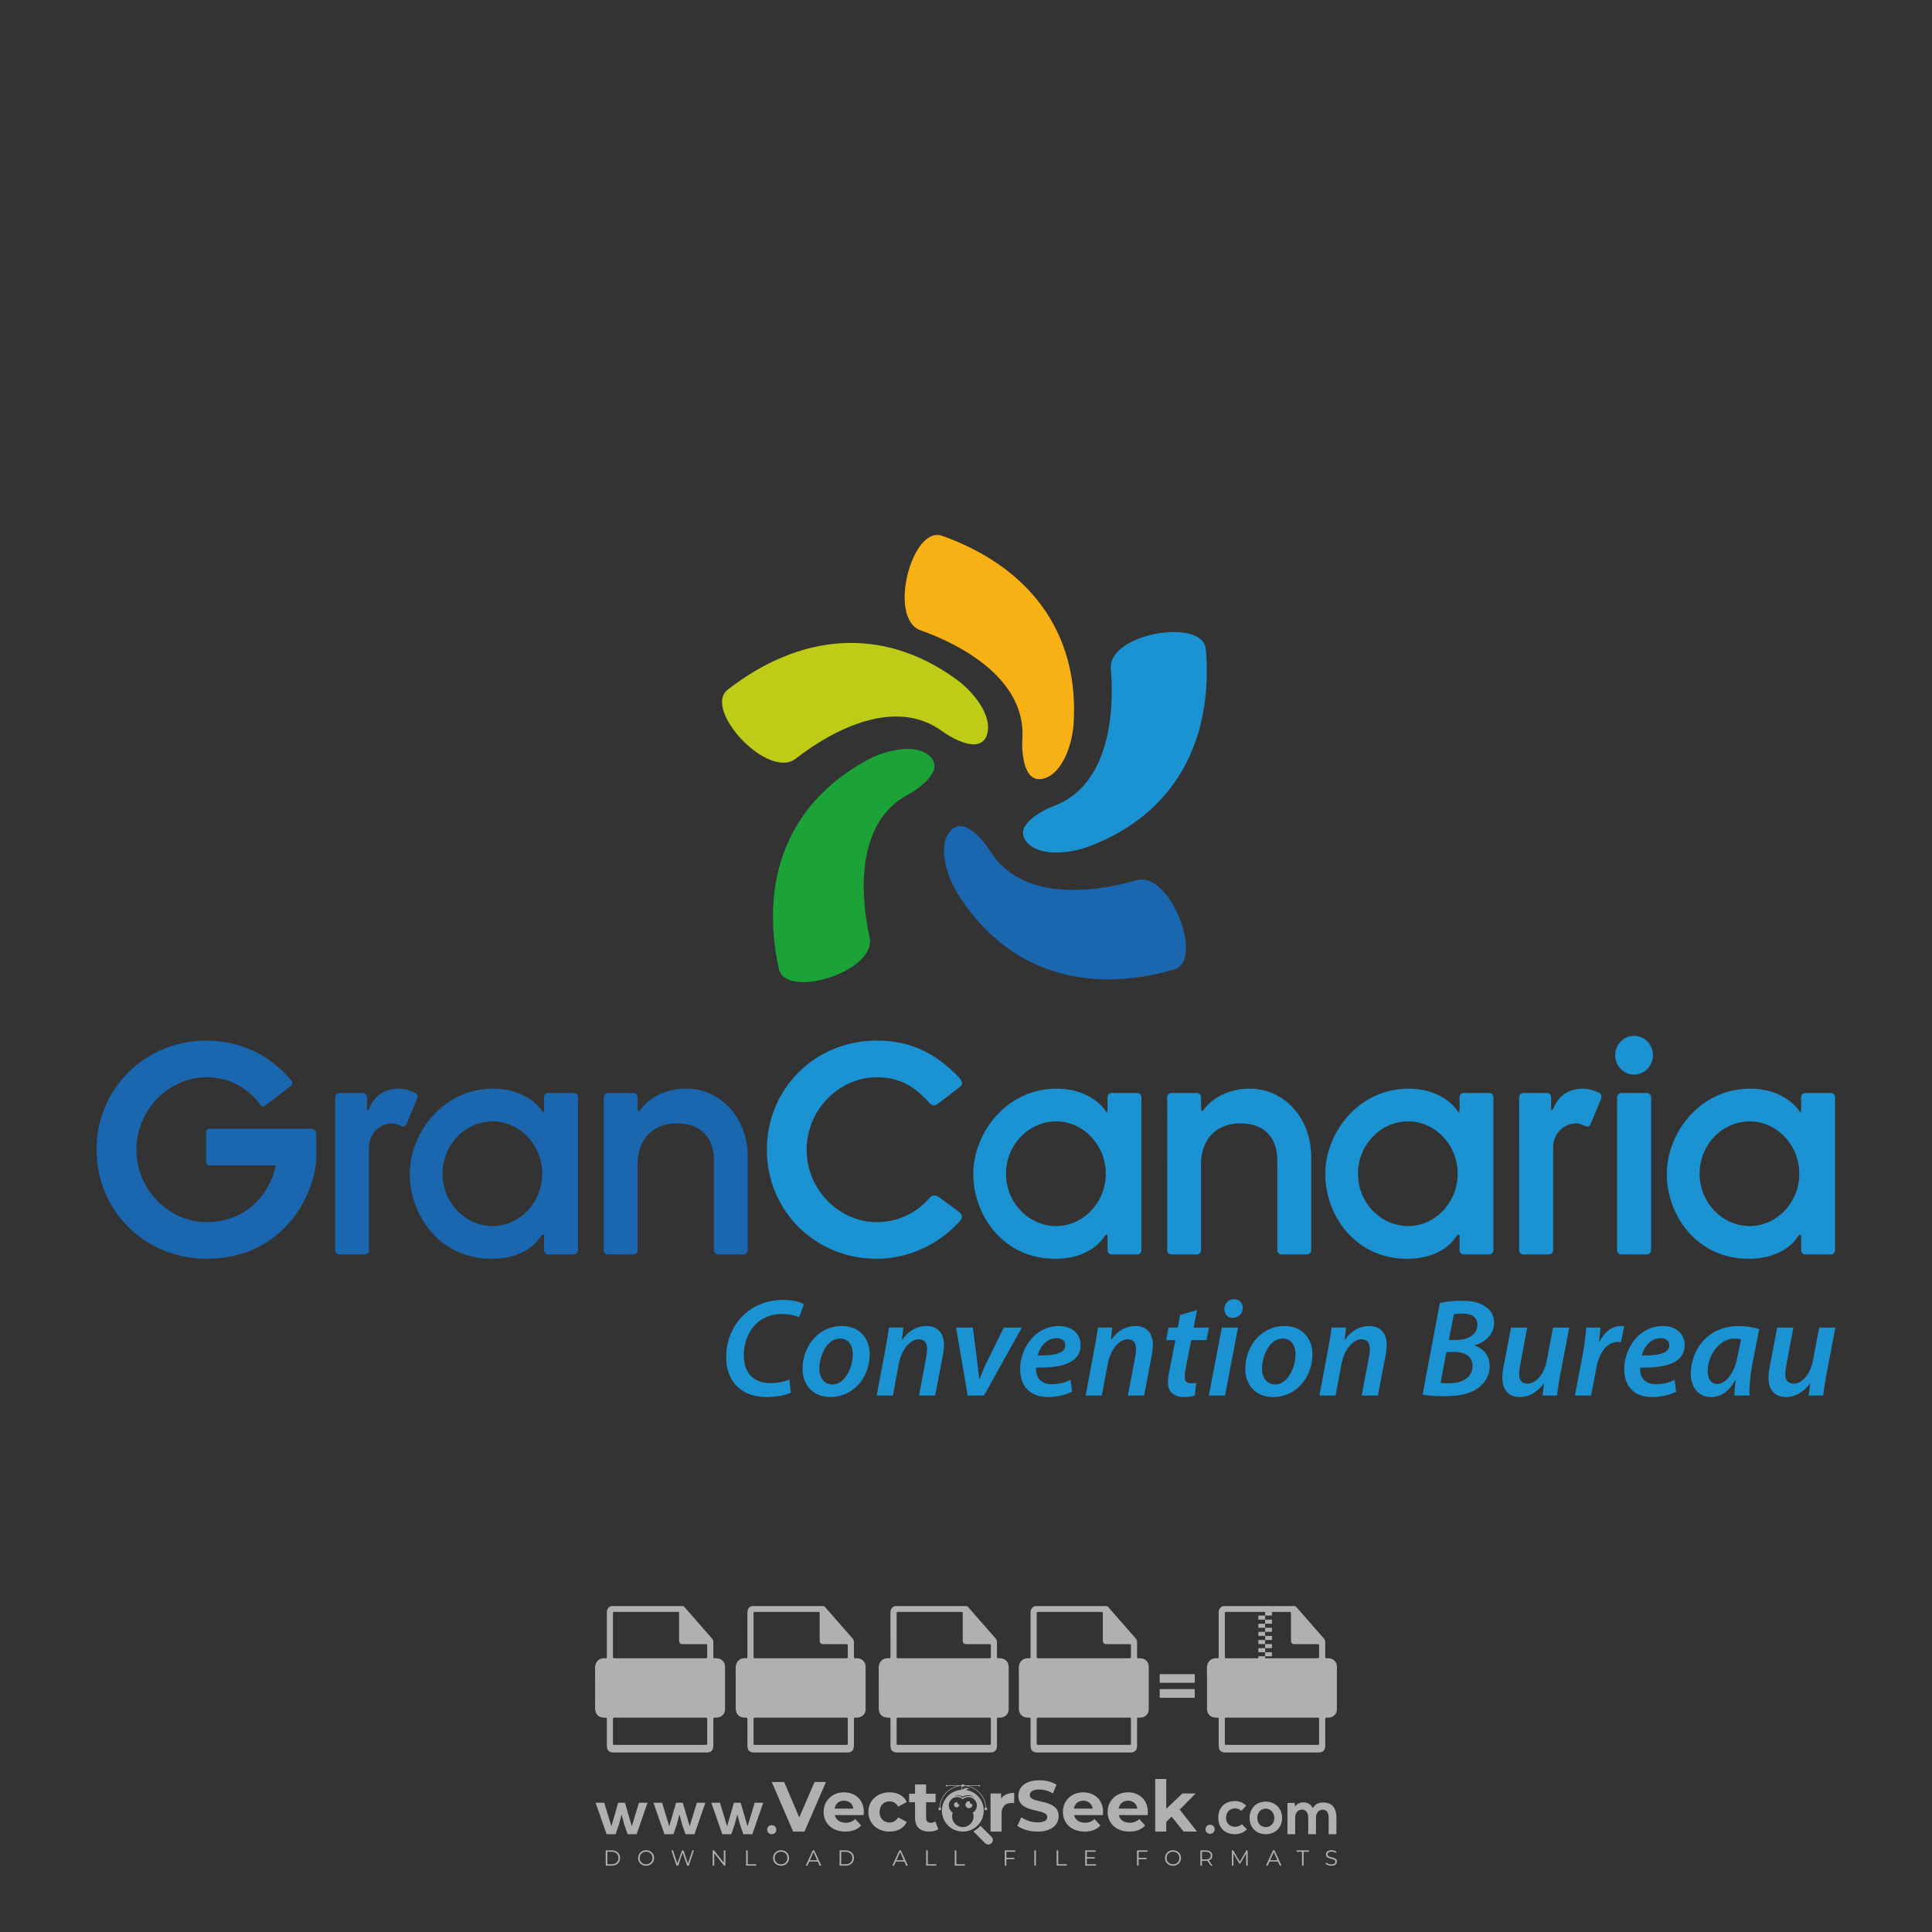 <?xml version="1.0" encoding="iso-8859-1"?>
<!-- Generator: Adobe Illustrator 27.0.0, SVG Export Plug-In . SVG Version: 6.00 Build 0)  -->
<svg version="1.1" id="Layer_1" xmlns="http://www.w3.org/2000/svg" xmlns:xlink="http://www.w3.org/1999/xlink" x="0px" y="0px"
	 viewBox="0 0 500 500" style="enable-background:new 0 0 500 500;" xml:space="preserve">
<rect x="0" y="0" width="500" height="500" fill="#333333" stroke="none"/>
<g id="watermark_1_">
	<g>
		<g id="watermark" style="opacity:0.61;">
			<g>
				<g>
					<g>
						<g>
							<polygon style="fill:#FFFFFF;" points="213.765,461.172 208.204,474.017 205.268,474.017 199.726,461.172 202.938,461.172 
								206.846,470.347 210.81,461.172 							"/>
						</g>
						<g>
							<path style="fill:#FFFFFF;" d="M223.507,469.741h-7.469c0.275,1.23,1.321,1.982,2.826,1.982c1.046,0,1.798-0.312,2.477-0.954
								l1.523,1.651c-0.917,1.046-2.294,1.597-4.074,1.597c-3.413,0-5.634-2.147-5.634-5.083c0-2.954,2.257-5.083,5.267-5.083
								c2.899,0,5.138,1.945,5.138,5.12C223.562,469.191,223.526,469.503,223.507,469.741 M216.002,468.071h4.863
								c-0.202-1.248-1.138-2.055-2.422-2.055C217.139,466.016,216.204,466.805,216.002,468.071"/>
						</g>
						<g>
							<path style="fill:#FFFFFF;" d="M224.735,468.934c0-2.973,2.294-5.083,5.505-5.083c2.074,0,3.707,0.899,4.423,2.514
								l-2.22,1.193c-0.532-0.936-1.321-1.358-2.221-1.358c-1.45,0-2.587,1.009-2.587,2.734c0,1.725,1.138,2.734,2.587,2.734
								c0.899,0,1.688-0.404,2.221-1.358l2.22,1.211c-0.716,1.578-2.349,2.495-4.423,2.495
								C227.029,474.017,224.735,471.907,224.735,468.934"/>
						</g>
						<g>
							<path style="fill:#FFFFFF;" d="M242.828,473.393c-0.587,0.422-1.45,0.624-2.331,0.624c-2.33,0-3.688-1.193-3.688-3.542
								v-4.055h-1.523v-2.202h1.523v-2.404h2.863v2.404h2.459v2.202h-2.459v4.019c0,0.844,0.458,1.303,1.229,1.303
								c0.422,0,0.844-0.128,1.156-0.367L242.828,473.393z"/>
						</g>
					</g>
					<g>
						<path style="fill:#FFFFFF;" d="M262.474,463.997v2.643c-0.238-0.018-0.422-0.037-0.642-0.037
							c-1.578,0-2.624,0.862-2.624,2.753v4.661h-2.863v-9.873h2.734v1.303C259.776,464.493,260.951,463.997,262.474,463.997"/>
					</g>
					<g>
						<path style="fill:#FFFFFF;" d="M263.299,472.53l1.009-2.239c1.083,0.789,2.697,1.339,4.239,1.339
							c1.762,0,2.477-0.587,2.477-1.376c0-2.404-7.469-0.752-7.469-5.524c0-2.184,1.762-4,5.413-4c1.615,0,3.267,0.385,4.459,1.138
							l-0.918,2.257c-1.193-0.679-2.422-1.009-3.56-1.009c-1.761,0-2.44,0.66-2.44,1.468c0,2.367,7.468,0.734,7.468,5.45
							c0,2.147-1.78,3.982-5.45,3.982C266.492,474.017,264.437,473.411,263.299,472.53"/>
					</g>
					<g>
						<path style="fill:#FFFFFF;" d="M285.428,469.741h-7.469c0.275,1.23,1.321,1.982,2.826,1.982c1.046,0,1.798-0.312,2.477-0.954
							l1.523,1.651c-0.918,1.046-2.294,1.597-4.074,1.597c-3.413,0-5.634-2.147-5.634-5.083c0-2.954,2.257-5.083,5.267-5.083
							c2.9,0,5.138,1.945,5.138,5.12C285.484,469.191,285.447,469.503,285.428,469.741 M277.923,468.071h4.863
							c-0.202-1.248-1.138-2.055-2.422-2.055C279.061,466.016,278.125,466.805,277.923,468.071"/>
					</g>
					<g>
						<path style="fill:#FFFFFF;" d="M297.007,469.741h-7.469c0.275,1.23,1.321,1.982,2.826,1.982c1.046,0,1.798-0.312,2.477-0.954
							l1.523,1.651c-0.918,1.046-2.294,1.597-4.074,1.597c-3.413,0-5.634-2.147-5.634-5.083c0-2.954,2.257-5.083,5.267-5.083
							c2.899,0,5.138,1.945,5.138,5.12C297.062,469.191,297.025,469.503,297.007,469.741 M289.501,468.071h4.863
							c-0.202-1.248-1.138-2.055-2.422-2.055C290.639,466.016,289.703,466.805,289.501,468.071"/>
					</g>
					<g>
						<polygon style="fill:#FFFFFF;" points="303.208,470.145 301.831,471.503 301.831,474.017 298.969,474.017 298.969,460.401 
							301.831,460.401 301.831,468.108 306.016,464.144 309.429,464.144 305.318,468.328 309.796,474.017 306.327,474.017 						"/>
					</g>
					<g>
						<path style="fill:#FFFFFF;" d="M256.601,475.359L256.601,475.359l-2.86-2.86c-0.435,0.508-0.953,0.943-1.534,1.284
							c-0.092,0.069-0.186,0.136-0.283,0.199l3.027,3.027c0.456,0.456,1.195,0.456,1.65,0
							C257.057,476.554,257.057,475.815,256.601,475.359"/>
					</g>
					<g>
						<path style="fill:#FFFFFF;" d="M249.984,463.244c0.221-0.173,0.495-0.281,0.797-0.281c0.042,0,0.083,0.002,0.124,0.006
							c-0.214-0.156-0.478-0.249-0.764-0.249c-0.395,0-0.744,0.18-0.981,0.458c-0.051,0-0.1,0.006-0.151,0.008
							c0.039-0.077,0.064-0.162,0.064-0.255c0-0.234-0.143-0.434-0.346-0.519c0.087,0.126,0.138,0.279,0.138,0.445
							c0,0.122-0.031,0.237-0.081,0.341c-2.811,0.201-5.03,2.539-5.03,5.4c0,2.993,2.426,5.42,5.42,5.42
							c2.993,0,5.42-2.426,5.42-5.42C254.595,465.879,252.593,463.635,249.984,463.244 M247.983,464.656
							c0.435,0,0.844,0.112,1.199,0.309c0.374-0.245,0.82-0.387,1.299-0.387c0.711,0,1.348,0.312,1.784,0.806
							c-0.435-0.379-1.004-0.61-1.627-0.61c-0.449,0-0.87,0.12-1.234,0.329c-0.079,0.046-0.156,0.096-0.229,0.15
							c-0.065-0.048-0.133-0.093-0.204-0.134c-0.369-0.219-0.8-0.344-1.26-0.344c-0.3,0-0.588,0.054-0.854,0.152
							C247.196,464.754,247.578,464.656,247.983,464.656 M251.772,469.098c0.115,0.305,0.181,0.634,0.181,0.979
							c0,1.534-1.244,2.777-2.778,2.777c-1.534,0-2.777-1.243-2.777-2.777c0-0.345,0.066-0.674,0.181-0.979
							c-0.62-0.382-1.035-1.064-1.035-1.846c0-1.197,0.971-2.168,2.168-2.168c0.565,0,1.078,0.218,1.463,0.572
							c0.386-0.354,0.899-0.572,1.464-0.572c1.197,0,2.168,0.971,2.168,2.168C252.807,468.034,252.392,468.716,251.772,469.098"/>
					</g>
					<g>
						<path style="fill:#FFFFFF;" d="M251.666,467.061c0,0.497-0.404,0.901-0.901,0.901c-0.497,0-0.901-0.404-0.901-0.901
							s0.404-0.901,0.901-0.901c0.101,0,0.197,0.017,0.287,0.047c-0.03,0.062-0.045,0.132-0.045,0.204
							c0,0.273,0.221,0.494,0.494,0.494c0.05,0,0.099-0.008,0.146-0.022C251.66,466.941,251.666,467,251.666,467.061"/>
					</g>
					<g>
						<path style="fill:#FFFFFF;" d="M248.255,467.061c0,0.376-0.305,0.681-0.681,0.681c-0.376,0-0.681-0.305-0.681-0.681
							s0.305-0.681,0.681-0.681c0.076,0,0.149,0.013,0.217,0.035c-0.023,0.047-0.034,0.1-0.034,0.155
							c0,0.206,0.167,0.374,0.374,0.374c0.038,0,0.075-0.006,0.11-0.017C248.25,466.97,248.255,467.015,248.255,467.061"/>
					</g>
					<g>
						<g>
							<g>
								<rect x="242.908" y="467.83" style="fill:#FFFFFF;" width="0.616" height="0.616"/>
							</g>
							<g>
								<rect x="254.827" y="467.83" style="fill:#FFFFFF;" width="0.616" height="0.616"/>
							</g>
							<g>
								<path style="fill:#FFFFFF;" d="M255.205,468.082h-0.14c0-3.248-2.642-5.89-5.89-5.89c-3.248,0-5.89,2.642-5.89,5.89h-0.14
									c0-1.611,0.627-3.125,1.766-4.264c1.139-1.139,2.653-1.766,4.264-1.766c1.611,0,3.125,0.627,4.264,1.766
									C254.578,464.957,255.205,466.471,255.205,468.082"/>
							</g>
						</g>
						<g>
							<rect x="248.868" y="461.814" style="fill:#FFFFFF;" width="0.616" height="0.616"/>
						</g>
						<g>
							<rect x="244.95" y="462.052" style="fill:#FFFFFF;" width="8.45" height="0.14"/>
						</g>
						<g>
							<path style="fill:#FFFFFF;" d="M245.174,462.15c0,0.108-0.088,0.196-0.196,0.196c-0.108,0-0.196-0.088-0.196-0.196
								c0-0.108,0.088-0.196,0.196-0.196C245.086,461.954,245.174,462.042,245.174,462.15"/>
						</g>
						<g>
							<path style="fill:#FFFFFF;" d="M253.596,462.15c0,0.108-0.088,0.196-0.196,0.196c-0.108,0-0.196-0.088-0.196-0.196
								c0-0.108,0.088-0.196,0.196-0.196C253.509,461.954,253.596,462.042,253.596,462.15"/>
						</g>
					</g>
				</g>
				<g>
					<path style="fill:#FFFFFF;" d="M314.356,473.409c0,1.559-2.364,1.559-2.364,0C311.993,471.851,314.356,471.851,314.356,473.409
						z"/>
				</g>
				<g>
					<g>
						<g>
							<path style="fill:#FFFFFF;" d="M161.739,466.549l1.772,6.088l1.855-6.088h2.215l-2.823,8.14h-2.33l-0.837-2.396l-0.722-2.708
								l-0.722,2.708l-0.837,2.396h-2.33l-2.839-8.14h2.231l1.855,6.088l1.756-6.088H161.739z"/>
						</g>
						<g>
							<path style="fill:#FFFFFF;" d="M176.713,466.549l1.772,6.088l1.855-6.088h2.215l-2.823,8.14h-2.33l-0.837-2.396l-0.722-2.708
								l-0.722,2.708l-0.837,2.396h-2.33l-2.839-8.14h2.231l1.855,6.088l1.756-6.088H176.713z"/>
						</g>
						<g>
							<path style="fill:#FFFFFF;" d="M191.687,466.549l1.772,6.088l1.855-6.088h2.215l-2.823,8.14h-2.33l-0.837-2.396l-0.722-2.708
								l-0.722,2.708l-0.837,2.396h-2.33l-2.839-8.14h2.231l1.855,6.088l1.756-6.088H191.687z"/>
						</g>
					</g>
					<g>
						<path style="fill:#FFFFFF;" d="M200.908,473.52c0,1.559-2.364,1.559-2.364,0C198.545,471.962,200.908,471.962,200.908,473.52z
							"/>
					</g>
					<g>
						<path style="fill:#FFFFFF;" d="M322.71,473.409c-0.935,0.919-1.919,1.28-3.117,1.28c-2.346,0-4.3-1.411-4.3-4.282
							s1.953-4.284,4.3-4.284c1.149,0,2.035,0.329,2.921,1.199l-1.264,1.329c-0.476-0.428-1.066-0.64-1.623-0.64
							c-1.346,0-2.33,0.985-2.33,2.396c0,1.542,1.05,2.362,2.297,2.362c0.64,0,1.28-0.18,1.772-0.672L322.71,473.409z"/>
					</g>
					<g>
						<path style="fill:#FFFFFF;" d="M331.805,470.472c0,2.33-1.591,4.217-4.217,4.217c-2.626,0-4.201-1.887-4.201-4.217
							c0-2.314,1.609-4.217,4.185-4.217C330.149,466.255,331.805,468.158,331.805,470.472z M325.389,470.472
							c0,1.231,0.739,2.38,2.199,2.38c1.46,0,2.199-1.149,2.199-2.38c0-1.215-0.854-2.396-2.199-2.396
							C326.144,468.077,325.389,469.258,325.389,470.472z"/>
					</g>
					<g>
						<path style="fill:#FFFFFF;" d="M338.572,474.689v-4.332c0-1.068-0.559-2.035-1.658-2.035c-1.082,0-1.722,0.967-1.722,2.035
							v4.332h-2.003v-8.107h1.855l0.148,0.985c0.426-0.82,1.362-1.116,2.133-1.116c0.969,0,1.937,0.394,2.396,1.51
							c0.723-1.149,1.658-1.478,2.708-1.478c2.297,0,3.43,1.412,3.43,3.84v4.365h-2.003v-4.365c0-1.066-0.442-1.97-1.526-1.97
							c-1.082,0-1.756,0.935-1.756,2.003v4.332H338.572z"/>
					</g>
				</g>
			</g>
		</g>
		<g style="opacity:0.61;">
			<g>
				<g>
					<path style="fill:#FFFFFF;" d="M345.988,431.299c-0.006-1.224-0.959-2.121-2.189-2.14c-0.924-0.014-0.832,0.12-0.834-0.867
						c-0.003-1.097-0.007-2.194,0.003-3.292c0.003-0.379-0.112-0.691-0.362-0.976c-2.342-2.668-4.678-5.342-7.019-8.011
						c-0.12-0.137-0.275-0.244-0.414-0.366c-6.214,0-12.427,0-18.641,0c-0.794,0.293-1.14,0.868-1.138,1.709
						c0.01,3.748,0.004,7.496,0.004,11.243c0,0.556-0.003,0.589-0.55,0.551c-1.497-0.102-2.516,0.986-2.497,2.492
						c0.044,3.476,0.013,6.953,0.014,10.429c0.001,1.58,0.867,2.443,2.45,2.449c0.582,0.002,0.582,0.002,0.582,0.6
						c0,2.219-0.001,4.438,0.001,6.657c0.001,1.192,0.58,1.771,1.768,1.771c8.013,0.001,16.027,0.001,24.04,0
						c1.168,0,1.755-0.583,1.757-1.745c0.002-2.256,0-4.512,0.001-6.768c0-0.512,0.002-0.511,0.52-0.515
						c0.271-0.002,0.541,0.008,0.809-0.058c0.996-0.246,1.69-1.044,1.694-2.069C346.003,438.696,346.005,434.997,345.988,431.299z
						 M317.537,417.162c5.337,0,10.674,0,16.01,0c0.548,0,0.554,0.007,0.554,0.561c0.001,2.243-0.001,4.486,0.001,6.73
						c0.001,0.811,0.249,1.059,1.06,1.059c1.91,0.001,3.821,0,5.731,0.001c0.458,0,0.479,0.021,0.481,0.483
						c0.003,0.887,0.002,1.775,0,2.662c-0.001,0.477-0.024,0.498-0.504,0.499c-3.895,0.001-7.79,0-11.684,0
						c-3.882,0-7.765,0-11.647,0c-0.55,0-0.552-0.001-0.552-0.561c-0.001-3.624-0.001-7.247,0-10.871
						C316.987,417.166,316.991,417.162,317.537,417.162z M340.822,451.579c-3.883,0.001-7.766,0-11.65,0c-3.871,0-7.742,0-11.613,0
						c-0.572,0-0.574-0.002-0.574-0.579c-0.001-1.997-0.001-3.994,0.001-5.991c0-0.464,0.023-0.486,0.478-0.487
						c7.803-0.001,15.607-0.001,23.41,0c0.478,0,0.499,0.02,0.499,0.503c0.002,1.997,0.001,3.994,0,5.991
						C341.375,451.574,341.37,451.579,340.822,451.579z"/>
				</g>
				<g>
					<g>
						<rect x="327.418" y="417.053" style="fill:#FFFFFF;" width="1.757" height="1.054"/>
					</g>
					<g>
						<rect x="325.662" y="418.107" style="fill:#FFFFFF;" width="1.757" height="1.054"/>
					</g>
					<g>
						<rect x="327.418" y="419.161" style="fill:#FFFFFF;" width="1.757" height="1.054"/>
					</g>
					<g>
						<rect x="325.662" y="420.215" style="fill:#FFFFFF;" width="1.757" height="1.054"/>
					</g>
					<g>
						<rect x="327.418" y="421.269" style="fill:#FFFFFF;" width="1.757" height="1.054"/>
					</g>
					<g>
						<rect x="325.662" y="422.323" style="fill:#FFFFFF;" width="1.757" height="1.054"/>
					</g>
					<g>
						<rect x="327.418" y="423.378" style="fill:#FFFFFF;" width="1.757" height="1.054"/>
					</g>
					<g>
						<rect x="325.662" y="424.432" style="fill:#FFFFFF;" width="1.757" height="1.054"/>
					</g>
					<g>
						<rect x="327.418" y="425.486" style="fill:#FFFFFF;" width="1.757" height="1.054"/>
					</g>
					<g>
						<rect x="325.662" y="426.54" style="fill:#FFFFFF;" width="1.757" height="1.054"/>
					</g>
					<g>
						<rect x="327.418" y="427.594" style="fill:#FFFFFF;" width="1.757" height="1.054"/>
					</g>
					<g>
						<rect x="325.662" y="428.648" style="fill:#FFFFFF;" width="1.757" height="1.054"/>
					</g>
				</g>
			</g>
			<g>
				<path style="fill:#FFFFFF;" d="M187.637,431.299c-0.006-1.224-0.959-2.121-2.189-2.14c-0.924-0.014-0.832,0.12-0.834-0.867
					c-0.003-1.097-0.007-2.194,0.003-3.292c0.003-0.379-0.112-0.691-0.362-0.976c-2.342-2.668-4.678-5.342-7.019-8.011
					c-0.12-0.137-0.275-0.244-0.414-0.366c-6.214,0-12.427,0-18.641,0c-0.794,0.293-1.14,0.868-1.138,1.709
					c0.01,3.748,0.004,7.496,0.004,11.243c0,0.556-0.003,0.589-0.55,0.551c-1.497-0.102-2.516,0.986-2.497,2.492
					c0.044,3.476,0.013,6.953,0.014,10.429c0.001,1.58,0.867,2.443,2.45,2.449c0.582,0.002,0.582,0.002,0.582,0.6
					c0,2.219-0.001,4.438,0.001,6.657c0.001,1.192,0.58,1.771,1.768,1.771c8.013,0.001,16.027,0.001,24.04,0
					c1.168,0,1.755-0.583,1.757-1.745c0.002-2.256,0-4.512,0.001-6.768c0-0.512,0.002-0.511,0.52-0.515
					c0.271-0.002,0.541,0.008,0.809-0.058c0.996-0.246,1.69-1.044,1.694-2.069C187.652,438.696,187.655,434.997,187.637,431.299z
					 M159.187,417.162c5.337,0,10.674,0,16.01,0c0.548,0,0.554,0.007,0.554,0.561c0.001,2.243-0.001,4.486,0.001,6.73
					c0.001,0.811,0.249,1.059,1.06,1.059c1.91,0.001,3.821,0,5.731,0.001c0.458,0,0.479,0.021,0.481,0.483
					c0.003,0.887,0.002,1.775,0,2.662c-0.001,0.477-0.024,0.498-0.504,0.499c-3.895,0.001-7.79,0-11.684,0
					c-3.882,0-7.765,0-11.647,0c-0.55,0-0.552-0.001-0.552-0.561c-0.001-3.624-0.001-7.247,0-10.871
					C158.636,417.166,158.64,417.162,159.187,417.162z M182.472,451.579c-3.883,0.001-7.766,0-11.65,0c-3.871,0-7.742,0-11.613,0
					c-0.572,0-0.574-0.002-0.574-0.579c-0.001-1.997-0.001-3.994,0.001-5.991c0-0.464,0.023-0.486,0.478-0.487
					c7.803-0.001,15.607-0.001,23.41,0c0.478,0,0.499,0.02,0.499,0.503c0.002,1.997,0.001,3.994,0,5.991
					C183.024,451.574,183.019,451.579,182.472,451.579z"/>
			</g>
			<g>
				<path style="fill:#FFFFFF;" d="M159.779,440.669v-7.897h2.779c0.375,0,0.726,0.061,1.053,0.182
					c0.327,0.121,0.612,0.292,0.855,0.513c0.242,0.221,0.434,0.483,0.573,0.789c0.14,0.305,0.21,0.642,0.21,1.009
					c0,0.375-0.07,0.715-0.21,1.02c-0.14,0.305-0.331,0.568-0.573,0.789c-0.243,0.221-0.528,0.392-0.855,0.513
					c-0.327,0.121-0.678,0.182-1.053,0.182h-1.29v2.901H159.779z M162.58,436.356c0.39,0,0.684-0.111,0.882-0.331
					c0.199-0.22,0.298-0.474,0.298-0.761c0-0.14-0.024-0.276-0.072-0.408c-0.048-0.132-0.121-0.248-0.221-0.347
					c-0.099-0.099-0.223-0.178-0.37-0.237c-0.147-0.059-0.32-0.089-0.518-0.089h-1.312v2.173H162.58z"/>
				<path style="fill:#FFFFFF;" d="M166.308,432.771h1.731l3.177,5.294h0.088l-0.088-1.522v-3.772h1.478v7.897h-1.566l-3.353-5.592
					h-0.088l0.088,1.522v4.07h-1.467V432.771z"/>
				<path style="fill:#FFFFFF;" d="M177.922,436.334h3.872c0.022,0.089,0.04,0.195,0.055,0.32c0.014,0.125,0.022,0.25,0.022,0.375
					c0,0.507-0.077,0.985-0.231,1.434c-0.154,0.449-0.397,0.849-0.728,1.202c-0.353,0.375-0.776,0.666-1.268,0.871
					c-0.493,0.206-1.055,0.309-1.688,0.309c-0.574,0-1.114-0.103-1.622-0.309c-0.507-0.206-0.948-0.492-1.323-0.86
					c-0.375-0.367-0.673-0.803-0.894-1.307c-0.221-0.504-0.331-1.053-0.331-1.649c0-0.595,0.11-1.145,0.331-1.649
					c0.221-0.504,0.518-0.939,0.894-1.307c0.375-0.367,0.816-0.654,1.323-0.86c0.507-0.206,1.048-0.309,1.622-0.309
					c0.64,0,1.211,0.11,1.715,0.331c0.504,0.221,0.935,0.526,1.296,0.915l-1.025,1.004c-0.258-0.272-0.544-0.48-0.861-0.623
					c-0.316-0.143-0.695-0.215-1.136-0.215c-0.361,0-0.703,0.065-1.026,0.193c-0.324,0.129-0.607,0.311-0.85,0.546
					c-0.242,0.235-0.436,0.52-0.579,0.855c-0.143,0.335-0.215,0.708-0.215,1.119c0,0.412,0.072,0.785,0.215,1.12
					c0.143,0.335,0.338,0.62,0.584,0.855c0.246,0.235,0.531,0.418,0.855,0.546c0.323,0.129,0.669,0.193,1.037,0.193
					c0.419,0,0.773-0.061,1.064-0.182c0.29-0.121,0.538-0.278,0.744-0.469c0.148-0.132,0.275-0.3,0.381-0.502
					c0.106-0.202,0.189-0.428,0.248-0.678h-2.482V436.334z"/>
			</g>
			<g>
				<path style="fill:#FFFFFF;" d="M224.019,431.299c-0.006-1.224-0.959-2.121-2.189-2.14c-0.924-0.014-0.832,0.12-0.834-0.867
					c-0.003-1.097-0.007-2.194,0.003-3.292c0.003-0.379-0.112-0.691-0.362-0.976c-2.342-2.668-4.678-5.342-7.019-8.011
					c-0.12-0.137-0.275-0.244-0.414-0.366c-6.214,0-12.427,0-18.641,0c-0.794,0.293-1.14,0.868-1.138,1.709
					c0.01,3.748,0.004,7.496,0.004,11.243c0,0.556-0.003,0.589-0.55,0.551c-1.497-0.102-2.516,0.986-2.497,2.492
					c0.044,3.476,0.013,6.953,0.014,10.429c0.001,1.58,0.867,2.443,2.45,2.449c0.582,0.002,0.582,0.002,0.582,0.6
					c0,2.219-0.001,4.438,0.001,6.657c0.001,1.192,0.58,1.771,1.768,1.771c8.013,0.001,16.027,0.001,24.04,0
					c1.168,0,1.755-0.583,1.757-1.745c0.002-2.256,0-4.512,0.001-6.768c0-0.512,0.002-0.511,0.52-0.515
					c0.271-0.002,0.541,0.008,0.809-0.058c0.997-0.246,1.69-1.044,1.694-2.069C224.034,438.696,224.036,434.997,224.019,431.299z
					 M195.568,417.162c5.337,0,10.674,0,16.01,0c0.548,0,0.554,0.007,0.554,0.561c0.001,2.243-0.001,4.486,0.001,6.73
					c0.001,0.811,0.249,1.059,1.06,1.059c1.91,0.001,3.821,0,5.731,0.001c0.458,0,0.479,0.021,0.481,0.483
					c0.003,0.887,0.002,1.775,0,2.662c-0.001,0.477-0.024,0.498-0.504,0.499c-3.895,0.001-7.79,0-11.684,0
					c-3.882,0-7.765,0-11.647,0c-0.55,0-0.552-0.001-0.552-0.561c-0.001-3.624-0.001-7.247,0-10.871
					C195.018,417.166,195.022,417.162,195.568,417.162z M218.854,451.579c-3.883,0.001-7.766,0-11.65,0c-3.871,0-7.742,0-11.613,0
					c-0.572,0-0.574-0.002-0.574-0.579c-0.001-1.997-0.001-3.994,0.001-5.991c0-0.464,0.023-0.486,0.478-0.487
					c7.803-0.001,15.607-0.001,23.41,0c0.478,0,0.499,0.02,0.499,0.503c0.002,1.997,0.001,3.994,0,5.991
					C219.406,451.574,219.401,451.579,218.854,451.579z"/>
			</g>
			<g>
				<path style="fill:#FFFFFF;" d="M205.111,432.771h1.699l2.967,7.897h-1.644l-0.651-1.886h-3.044l-0.651,1.886h-1.643
					L205.111,432.771z M206.997,437.415l-0.706-1.974l-0.287-0.96h-0.088l-0.287,0.96l-0.706,1.974H206.997z"/>
				<path style="fill:#FFFFFF;" d="M211.331,434.536c-0.125,0-0.245-0.024-0.359-0.072c-0.114-0.048-0.213-0.114-0.298-0.199
					c-0.084-0.084-0.151-0.182-0.198-0.292c-0.048-0.11-0.072-0.232-0.072-0.364s0.024-0.254,0.072-0.364
					c0.048-0.11,0.114-0.208,0.198-0.292c0.084-0.084,0.184-0.151,0.298-0.198c0.114-0.048,0.233-0.072,0.359-0.072
					c0.257,0,0.478,0.09,0.662,0.27c0.184,0.181,0.276,0.399,0.276,0.656s-0.092,0.476-0.276,0.656
					C211.809,434.446,211.589,434.536,211.331,434.536z M210.615,440.669v-5.404h1.445v5.404H210.615z"/>
			</g>
			<g>
				<path style="fill:#FFFFFF;" d="M261.044,431.299c-0.006-1.224-0.959-2.121-2.189-2.14c-0.924-0.014-0.832,0.12-0.834-0.867
					c-0.003-1.097-0.007-2.194,0.003-3.292c0.003-0.379-0.112-0.691-0.362-0.976c-2.342-2.668-4.678-5.342-7.019-8.011
					c-0.12-0.137-0.275-0.244-0.414-0.366c-6.214,0-12.427,0-18.641,0c-0.794,0.293-1.14,0.868-1.138,1.709
					c0.01,3.748,0.004,7.496,0.004,11.243c0,0.556-0.003,0.589-0.55,0.551c-1.497-0.102-2.516,0.986-2.497,2.492
					c0.044,3.476,0.013,6.953,0.014,10.429c0.001,1.58,0.867,2.443,2.45,2.449c0.582,0.002,0.582,0.002,0.582,0.6
					c0,2.219-0.001,4.438,0.001,6.657c0.001,1.192,0.58,1.771,1.768,1.771c8.013,0.001,16.027,0.001,24.04,0
					c1.168,0,1.755-0.583,1.757-1.745c0.002-2.256,0-4.512,0.001-6.768c0-0.512,0.002-0.511,0.52-0.515
					c0.271-0.002,0.541,0.008,0.809-0.058c0.996-0.246,1.69-1.044,1.694-2.069C261.059,438.696,261.061,434.997,261.044,431.299z
					 M232.593,417.162c5.337,0,10.674,0,16.01,0c0.548,0,0.554,0.007,0.554,0.561c0.001,2.243-0.001,4.486,0.001,6.73
					c0.001,0.811,0.249,1.059,1.06,1.059c1.91,0.001,3.821,0,5.731,0.001c0.458,0,0.479,0.021,0.481,0.483
					c0.003,0.887,0.002,1.775,0,2.662c-0.001,0.477-0.024,0.498-0.504,0.499c-3.895,0.001-7.79,0-11.684,0
					c-3.882,0-7.765,0-11.647,0c-0.55,0-0.552-0.001-0.552-0.561c-0.001-3.624-0.001-7.247,0-10.871
					C232.042,417.166,232.047,417.162,232.593,417.162z M255.878,451.579c-3.883,0.001-7.766,0-11.65,0c-3.871,0-7.742,0-11.613,0
					c-0.572,0-0.574-0.002-0.574-0.579c-0.001-1.997-0.001-3.994,0.001-5.991c0-0.464,0.023-0.486,0.478-0.487
					c7.803-0.001,15.607-0.001,23.41,0c0.478,0,0.499,0.02,0.499,0.503c0.002,1.997,0.001,3.994,0,5.991
					C256.431,451.574,256.426,451.579,255.878,451.579z"/>
			</g>
			<g>
				<path style="fill:#FFFFFF;" d="M236.361,440.845c-0.338,0-0.662-0.048-0.971-0.143c-0.309-0.095-0.592-0.239-0.849-0.43
					c-0.257-0.191-0.481-0.425-0.673-0.7c-0.191-0.276-0.342-0.597-0.452-0.965l1.401-0.551c0.103,0.397,0.283,0.726,0.54,0.987
					c0.257,0.261,0.596,0.392,1.015,0.392c0.154,0,0.303-0.02,0.447-0.061c0.143-0.04,0.272-0.099,0.386-0.176
					s0.204-0.175,0.27-0.292c0.066-0.118,0.099-0.254,0.099-0.408c0-0.147-0.026-0.279-0.077-0.397
					c-0.051-0.117-0.138-0.227-0.259-0.331c-0.121-0.103-0.28-0.202-0.475-0.298c-0.195-0.095-0.435-0.195-0.722-0.298l-0.485-0.176
					c-0.213-0.073-0.429-0.173-0.645-0.298c-0.217-0.125-0.413-0.276-0.59-0.452c-0.177-0.176-0.322-0.384-0.436-0.623
					c-0.114-0.239-0.171-0.509-0.171-0.81c0-0.309,0.06-0.597,0.182-0.866c0.121-0.268,0.294-0.503,0.518-0.706
					c0.224-0.202,0.492-0.36,0.805-0.474s0.66-0.171,1.042-0.171c0.397,0,0.74,0.053,1.031,0.16
					c0.291,0.107,0.537,0.243,0.739,0.408c0.202,0.165,0.366,0.348,0.491,0.546c0.125,0.199,0.217,0.386,0.276,0.563l-1.312,0.551
					c-0.074-0.221-0.208-0.419-0.402-0.596c-0.195-0.176-0.462-0.265-0.8-0.265c-0.324,0-0.592,0.075-0.805,0.226
					c-0.213,0.151-0.32,0.348-0.32,0.59c0,0.235,0.103,0.436,0.309,0.601c0.206,0.165,0.533,0.325,0.982,0.48l0.497,0.165
					c0.316,0.111,0.605,0.237,0.866,0.381c0.261,0.143,0.485,0.314,0.673,0.513c0.187,0.199,0.331,0.425,0.43,0.678
					c0.1,0.254,0.149,0.546,0.149,0.877c0,0.412-0.083,0.767-0.248,1.064c-0.165,0.298-0.377,0.542-0.634,0.734
					c-0.258,0.191-0.548,0.335-0.872,0.43C236.986,440.797,236.67,440.845,236.361,440.845z"/>
				<path style="fill:#FFFFFF;" d="M239.516,432.771h1.61l1.633,4.754l0.287,1.015h0.088l0.309-1.015l1.699-4.754h1.61l-2.879,7.897
					h-1.566L239.516,432.771z"/>
				<path style="fill:#FFFFFF;" d="M251.097,436.334h3.871c0.022,0.089,0.04,0.195,0.055,0.32c0.015,0.125,0.023,0.25,0.023,0.375
					c0,0.507-0.078,0.985-0.232,1.434c-0.154,0.449-0.397,0.849-0.728,1.202c-0.353,0.375-0.775,0.666-1.268,0.871
					c-0.493,0.206-1.055,0.309-1.688,0.309c-0.574,0-1.114-0.103-1.621-0.309c-0.507-0.206-0.949-0.492-1.324-0.86
					c-0.375-0.367-0.673-0.803-0.894-1.307c-0.22-0.504-0.331-1.053-0.331-1.649c0-0.595,0.11-1.145,0.331-1.649
					c0.221-0.504,0.518-0.939,0.894-1.307c0.375-0.367,0.816-0.654,1.324-0.86c0.507-0.206,1.047-0.309,1.621-0.309
					c0.64,0,1.211,0.11,1.715,0.331c0.504,0.221,0.936,0.526,1.296,0.915l-1.026,1.004c-0.257-0.272-0.544-0.48-0.861-0.623
					c-0.316-0.143-0.694-0.215-1.136-0.215c-0.36,0-0.702,0.065-1.026,0.193c-0.323,0.129-0.607,0.311-0.849,0.546
					c-0.243,0.235-0.436,0.52-0.579,0.855c-0.143,0.335-0.215,0.708-0.215,1.119c0,0.412,0.072,0.785,0.215,1.12
					c0.143,0.335,0.338,0.62,0.585,0.855c0.246,0.235,0.531,0.418,0.854,0.546c0.324,0.129,0.669,0.193,1.037,0.193
					c0.419,0,0.774-0.061,1.064-0.182c0.29-0.121,0.539-0.278,0.745-0.469c0.147-0.132,0.274-0.3,0.38-0.502
					c0.107-0.202,0.189-0.428,0.248-0.678h-2.482V436.334z"/>
			</g>
			<g>
				<path style="fill:#FFFFFF;" d="M297.3,431.299c-0.006-1.224-0.959-2.121-2.189-2.14c-0.924-0.014-0.832,0.12-0.834-0.867
					c-0.003-1.097-0.007-2.194,0.003-3.292c0.003-0.379-0.112-0.691-0.362-0.976c-2.342-2.668-4.678-5.342-7.019-8.011
					c-0.12-0.137-0.275-0.244-0.414-0.366c-6.214,0-12.427,0-18.641,0c-0.794,0.293-1.14,0.868-1.138,1.709
					c0.01,3.748,0.004,7.496,0.004,11.243c0,0.556-0.003,0.589-0.55,0.551c-1.497-0.102-2.516,0.986-2.497,2.492
					c0.044,3.476,0.013,6.953,0.014,10.429c0.001,1.58,0.867,2.443,2.45,2.449c0.582,0.002,0.582,0.002,0.582,0.6
					c0,2.219-0.001,4.438,0.001,6.657c0.001,1.192,0.58,1.771,1.768,1.771c8.013,0.001,16.027,0.001,24.04,0
					c1.168,0,1.755-0.583,1.757-1.745c0.002-2.256,0-4.512,0.001-6.768c0-0.512,0.002-0.511,0.52-0.515
					c0.271-0.002,0.541,0.008,0.809-0.058c0.996-0.246,1.69-1.044,1.694-2.069C297.315,438.696,297.318,434.997,297.3,431.299z
					 M268.85,417.162c5.337,0,10.674,0,16.01,0c0.548,0,0.554,0.007,0.554,0.561c0.001,2.243-0.001,4.486,0.001,6.73
					c0.001,0.811,0.249,1.059,1.06,1.059c1.91,0.001,3.821,0,5.731,0.001c0.458,0,0.479,0.021,0.481,0.483
					c0.003,0.887,0.002,1.775,0,2.662c-0.001,0.477-0.024,0.498-0.504,0.499c-3.895,0.001-7.79,0-11.684,0
					c-3.882,0-7.765,0-11.647,0c-0.55,0-0.552-0.001-0.552-0.561c-0.001-3.624-0.001-7.247,0-10.871
					C268.299,417.166,268.303,417.162,268.85,417.162z M292.135,451.579c-3.883,0.001-7.766,0-11.65,0c-3.871,0-7.742,0-11.613,0
					c-0.572,0-0.574-0.002-0.574-0.579c-0.001-1.997-0.001-3.994,0.001-5.991c0-0.464,0.023-0.486,0.478-0.487
					c7.803-0.001,15.607-0.001,23.41,0c0.478,0,0.499,0.02,0.499,0.503c0.001,1.997,0.001,3.994,0,5.991
					C292.687,451.574,292.682,451.579,292.135,451.579z"/>
			</g>
			<g>
				<path style="fill:#FFFFFF;" d="M272.966,434.183v1.831h3.165v1.412h-3.165v1.831h3.518v1.412h-5.007v-7.897h5.007v1.412H272.966
					z"/>
				<path style="fill:#FFFFFF;" d="M277.852,440.669v-7.897h2.779c0.375,0,0.726,0.061,1.053,0.182
					c0.327,0.121,0.612,0.292,0.855,0.513c0.243,0.221,0.434,0.483,0.574,0.789c0.14,0.305,0.209,0.642,0.209,1.009
					c0,0.375-0.07,0.715-0.209,1.02c-0.14,0.305-0.331,0.568-0.574,0.789c-0.243,0.221-0.528,0.392-0.855,0.513
					c-0.327,0.121-0.678,0.182-1.053,0.182h-1.29v2.901H277.852z M280.653,436.356c0.389,0,0.684-0.111,0.882-0.331
					c0.199-0.22,0.298-0.474,0.298-0.761c0-0.14-0.024-0.276-0.072-0.408c-0.048-0.132-0.121-0.248-0.221-0.347
					c-0.099-0.099-0.222-0.178-0.37-0.237c-0.147-0.059-0.32-0.089-0.518-0.089h-1.312v2.173H280.653z"/>
				<path style="fill:#FFFFFF;" d="M286.797,440.845c-0.338,0-0.662-0.048-0.971-0.143c-0.309-0.095-0.592-0.239-0.849-0.43
					c-0.257-0.191-0.482-0.425-0.673-0.7c-0.191-0.276-0.342-0.597-0.452-0.965l1.401-0.551c0.103,0.397,0.283,0.726,0.541,0.987
					c0.257,0.261,0.595,0.392,1.015,0.392c0.154,0,0.303-0.02,0.447-0.061c0.143-0.04,0.272-0.099,0.386-0.176
					c0.114-0.077,0.204-0.175,0.27-0.292c0.066-0.118,0.1-0.254,0.1-0.408c0-0.147-0.026-0.279-0.077-0.397
					c-0.051-0.117-0.138-0.227-0.259-0.331c-0.121-0.103-0.279-0.202-0.474-0.298c-0.195-0.095-0.436-0.195-0.723-0.298
					l-0.485-0.176c-0.213-0.073-0.428-0.173-0.645-0.298c-0.217-0.125-0.414-0.276-0.59-0.452c-0.176-0.176-0.322-0.384-0.436-0.623
					c-0.114-0.239-0.171-0.509-0.171-0.81c0-0.309,0.061-0.597,0.182-0.866c0.121-0.268,0.294-0.503,0.518-0.706
					c0.224-0.202,0.493-0.36,0.805-0.474c0.312-0.114,0.66-0.171,1.042-0.171c0.397,0,0.741,0.053,1.031,0.16
					c0.29,0.107,0.537,0.243,0.739,0.408c0.202,0.165,0.365,0.348,0.491,0.546c0.125,0.199,0.217,0.386,0.276,0.563l-1.312,0.551
					c-0.074-0.221-0.208-0.419-0.403-0.596c-0.195-0.176-0.462-0.265-0.799-0.265c-0.324,0-0.592,0.075-0.805,0.226
					c-0.213,0.151-0.32,0.348-0.32,0.59c0,0.235,0.103,0.436,0.309,0.601c0.206,0.165,0.533,0.325,0.982,0.48l0.496,0.165
					c0.316,0.111,0.605,0.237,0.866,0.381c0.261,0.143,0.485,0.314,0.673,0.513c0.187,0.199,0.331,0.425,0.43,0.678
					c0.099,0.254,0.149,0.546,0.149,0.877c0,0.412-0.083,0.767-0.248,1.064c-0.165,0.298-0.377,0.542-0.634,0.734
					c-0.258,0.191-0.548,0.335-0.872,0.43C287.422,440.797,287.105,440.845,286.797,440.845z"/>
			</g>
			<g>
				<path style="fill:#FFFFFF;" d="M321.394,439.168l4.004-4.985h-3.827v-1.412h5.559v1.5l-3.96,4.985h4.004v1.412h-5.779V439.168z"
					/>
				<path style="fill:#FFFFFF;" d="M328.409,432.771h1.489v7.897h-1.489V432.771z"/>
				<path style="fill:#FFFFFF;" d="M331.486,440.669v-7.897h2.779c0.375,0,0.726,0.061,1.053,0.182
					c0.327,0.121,0.612,0.292,0.855,0.513s0.434,0.483,0.574,0.789c0.14,0.305,0.209,0.642,0.209,1.009
					c0,0.375-0.07,0.715-0.209,1.02c-0.14,0.305-0.331,0.568-0.574,0.789c-0.243,0.221-0.528,0.392-0.855,0.513
					c-0.327,0.121-0.678,0.182-1.053,0.182h-1.29v2.901H331.486z M334.288,436.356c0.389,0,0.684-0.111,0.882-0.331
					c0.199-0.22,0.298-0.474,0.298-0.761c0-0.14-0.024-0.276-0.072-0.408c-0.048-0.132-0.121-0.248-0.221-0.347
					c-0.099-0.099-0.222-0.178-0.37-0.237c-0.147-0.059-0.32-0.089-0.518-0.089h-1.312v2.173H334.288z"/>
			</g>
		</g>
		<g style="opacity:0.61;">
			<path style="fill:#FFFFFF;" d="M300.133,433.27h9.067v2.242h-9.067V433.27z M300.133,437.136h9.067v2.243h-9.067V437.136z"/>
		</g>
	</g>
	<g style="opacity:0.61;">
		<path style="fill:#FFFFFF;" d="M156.756,478.878h1.607c1.263,0,2.114,0.812,2.114,1.974c0,1.161-0.851,1.973-2.114,1.973h-1.607
			V478.878z M158.34,482.464c1.049,0,1.725-0.665,1.725-1.612c0-0.947-0.677-1.613-1.725-1.613h-1.167v3.225H158.34z"/>
		<path style="fill:#FFFFFF;" d="M165.139,480.851c0-1.15,0.879-2.007,2.075-2.007c1.184,0,2.069,0.851,2.069,2.007
			c0,1.156-0.885,2.007-2.069,2.007C166.019,482.858,165.139,482.002,165.139,480.851z M168.866,480.851
			c0-0.942-0.705-1.635-1.652-1.635c-0.953,0-1.663,0.693-1.663,1.635c0,0.941,0.71,1.635,1.663,1.635
			C168.162,482.486,168.866,481.793,168.866,480.851z"/>
		<path style="fill:#FFFFFF;" d="M179.596,478.878l-1.331,3.947h-0.44l-1.156-3.366l-1.161,3.366h-0.434l-1.331-3.947h0.429
			l1.139,3.394l1.178-3.394h0.389l1.161,3.411l1.156-3.411H179.596z"/>
		<path style="fill:#FFFFFF;" d="M187.731,478.878v3.947h-0.344l-2.537-3.202v3.202h-0.417v-3.947h0.344l2.543,3.203v-3.203H187.731
			z"/>
		<path style="fill:#FFFFFF;" d="M193.093,478.878h0.417v3.586h2.21v0.361h-2.627V478.878z"/>
		<path style="fill:#FFFFFF;" d="M200.061,480.851c0-1.15,0.879-2.007,2.075-2.007c1.184,0,2.069,0.851,2.069,2.007
			c0,1.156-0.885,2.007-2.069,2.007C200.941,482.858,200.061,482.002,200.061,480.851z M203.788,480.851
			c0-0.942-0.705-1.635-1.652-1.635c-0.953,0-1.663,0.693-1.663,1.635c0,0.941,0.71,1.635,1.663,1.635
			C203.083,482.486,203.788,481.793,203.788,480.851z"/>
		<path style="fill:#FFFFFF;" d="M211.636,481.77h-2.199l-0.474,1.054h-0.434l1.804-3.947h0.412l1.804,3.947h-0.44L211.636,481.77z
			 M211.484,481.432l-0.947-2.12l-0.947,2.12H211.484z"/>
		<path style="fill:#FFFFFF;" d="M217.28,478.878h1.607c1.263,0,2.114,0.812,2.114,1.974c0,1.161-0.851,1.973-2.114,1.973h-1.607
			V478.878z M218.864,482.464c1.049,0,1.725-0.665,1.725-1.612c0-0.947-0.677-1.613-1.725-1.613h-1.167v3.225H218.864z"/>
		<path style="fill:#FFFFFF;" d="M234.041,481.77h-2.199l-0.474,1.054h-0.434l1.804-3.947h0.412l1.804,3.947h-0.44L234.041,481.77z
			 M233.889,481.432l-0.947-2.12l-0.947,2.12H233.889z"/>
		<path style="fill:#FFFFFF;" d="M239.685,478.878h0.417v3.586h2.21v0.361h-2.627V478.878z"/>
		<path style="fill:#FFFFFF;" d="M247.082,478.878h0.417v3.586h2.21v0.361h-2.627V478.878z"/>
		<path style="fill:#FFFFFF;" d="M260.449,479.239v1.551h2.041v0.361h-2.041v1.675h-0.417v-3.947h2.706v0.361H260.449z"/>
		<path style="fill:#FFFFFF;" d="M267.678,478.878h0.417v3.947h-0.417V478.878z"/>
		<path style="fill:#FFFFFF;" d="M273.456,478.878h0.417v3.586h2.21v0.361h-2.627V478.878z"/>
		<path style="fill:#FFFFFF;" d="M283.644,482.464v0.361h-2.791v-3.947h2.706v0.361h-2.289v1.404h2.041v0.355h-2.041v1.466H283.644z
			"/>
		<path style="fill:#FFFFFF;" d="M294.672,479.239v1.551h2.041v0.361h-2.041v1.675h-0.417v-3.947h2.706v0.361H294.672z"/>
		<path style="fill:#FFFFFF;" d="M301.5,480.851c0-1.15,0.879-2.007,2.075-2.007c1.184,0,2.069,0.851,2.069,2.007
			c0,1.156-0.885,2.007-2.069,2.007C302.379,482.858,301.5,482.002,301.5,480.851z M305.226,480.851
			c0-0.942-0.705-1.635-1.652-1.635c-0.953,0-1.663,0.693-1.663,1.635c0,0.941,0.71,1.635,1.663,1.635
			C304.522,482.486,305.226,481.793,305.226,480.851z"/>
		<path style="fill:#FFFFFF;" d="M313.351,482.825l-0.902-1.269c-0.102,0.011-0.203,0.017-0.316,0.017h-1.06v1.252h-0.417v-3.947
			h1.477c1.004,0,1.613,0.507,1.613,1.353c0,0.62-0.327,1.054-0.902,1.24l0.964,1.353H313.351z M313.328,480.231
			c0-0.632-0.417-0.992-1.207-0.992h-1.048v1.979h1.048C312.911,481.218,313.328,480.851,313.328,480.231z"/>
		<path style="fill:#FFFFFF;" d="M322.907,478.878v3.947h-0.4v-3.158l-1.551,2.656h-0.197l-1.551-2.639v3.14h-0.4v-3.947h0.344
			l1.714,2.926l1.697-2.926H322.907z"/>
		<path style="fill:#FFFFFF;" d="M330.744,481.77h-2.199l-0.473,1.054h-0.434l1.804-3.947h0.411l1.804,3.947h-0.44L330.744,481.77z
			 M330.592,481.432l-0.947-2.12l-0.947,2.12H330.592z"/>
		<path style="fill:#FFFFFF;" d="M336.957,479.239h-1.387v-0.361h3.192v0.361h-1.387v3.586h-0.417V479.239z"/>
		<path style="fill:#FFFFFF;" d="M343.063,482.346l0.164-0.321c0.282,0.276,0.784,0.479,1.302,0.479c0.739,0,1.06-0.31,1.06-0.699
			c0-1.083-2.43-0.417-2.43-1.877c0-0.581,0.451-1.083,1.455-1.083c0.446,0,0.908,0.13,1.224,0.35l-0.141,0.333
			c-0.338-0.22-0.733-0.327-1.083-0.327c-0.722,0-1.043,0.321-1.043,0.716c0,1.083,2.43,0.429,2.43,1.866
			c0,0.581-0.462,1.077-1.472,1.077C343.937,482.858,343.356,482.65,343.063,482.346z"/>
	</g>
</g>
<g>
</g>
<g>
	<path style="fill-rule:evenodd;clip-rule:evenodd;fill:#1B93D2;" d="M302.066,283.974c0-0.61,0.486-1.106,1.08-1.106h6.609
		c0.594,0,1.08,0.496,1.08,1.106v2.419c0,0.615,0.015,0.589,0.015,0.63c0,0.45,0.305,0.744,0.667,0.186
		c0,0,3.488-5.463,11.973-5.463c8.604,0,15.849,7.333,15.849,17.694v24.107c0,0.6-0.47,1.106-1.085,1.106h-6.599
		c-0.594,0-1.075-0.506-1.075-1.106v-21.016c0-0.791-0.036-1.282-0.036-2.155c0,0,0.806-9.653-9.664-9.653
		c-5.658,0-10.046,3.716-10.046,10.527v22.298c0,0.6-0.486,1.106-1.08,1.106h-6.609c-0.594,0-1.08-0.506-1.08-1.106V283.974z"/>
	<path style="fill-rule:evenodd;clip-rule:evenodd;fill:#1B93D2;" d="M393.155,283.974c0-0.61,0.502-1.106,1.096-1.106h6.108
		c0.589,0,1.069,0.496,1.069,1.106v2.362c0,0.61,0.052,1.106,0.093,1.106c0.041,0,0.419-0.299,0.661-0.899
		c0,0,1.535-4.796,7.431-4.796c1.943,0,3.685,0.827,4.16,1.023c1.085,0.47,0.568,1.628,0.568,1.628l-2.682,6.491
		c-0.191,0.574-0.791,0.827-1.328,0.563c0,0-1.488-0.729-2.32-0.729c-3.194,0-6.062,2.501-6.062,6.31v26.515
		c0,0.6-0.491,1.106-1.09,1.106h-6.609c-0.594,0-1.096-0.506-1.096-1.106V283.974z"/>
	<g>
		<path style="fill-rule:evenodd;clip-rule:evenodd;fill:#1B93D2;" d="M422.9,268.084c2.692,0,4.894,2.238,4.894,5.002
			c0,2.754-2.201,5.013-4.894,5.013c-2.708,0-4.888-2.258-4.888-5.013C418.012,270.322,420.193,268.084,422.9,268.084L422.9,268.084
			z M418.508,283.974c0-0.61,0.496-1.106,1.085-1.106h6.609c0.605,0,1.096,0.496,1.096,1.106v39.573c0,0.6-0.491,1.106-1.096,1.106
			h-6.609c-0.589,0-1.085-0.506-1.085-1.106V283.974L418.508,283.974z"/>
	</g>
	<g>
		<path style="fill-rule:evenodd;clip-rule:evenodd;fill:#1B93D2;" d="M377.73,320.669c0-0.61,0-1.065-0.036-1.116
			c-0.078-0.062-0.486-0.124-1.008,0.687c0,0-3.074,5.452-12.34,5.53v-8.464h0.088l0,0c6.919,0,12.816-6.026,12.816-13.555
			c0-7.503-5.896-13.544-12.816-13.544h-0.088v-8.46c0.072,0,0.14,0,0.212,0c6.082,0,10.718,2.682,13.002,6.217
			c0.083,0,0.17-0.491,0.17-1.105v-2.884c0-0.61,0.47-1.106,1.069-1.106h6.615c0.589,0,1.08,0.496,1.08,1.106v39.573
			c0,0.6-0.491,1.106-1.08,1.106H378.8c-0.599,0-1.069-0.506-1.069-1.106V320.669z M364.346,325.77l-0.202,0.005
			c-13.415,0-21.167-11.219-21.167-22.024c0-10.211,8.258-21.879,21.368-22.004v8.46c-7.048,0.047-12.898,6.066-12.898,13.544
			c0,7.498,5.85,13.503,12.898,13.555V325.77z"/>
	</g>
	<g>
		<path style="fill-rule:evenodd;clip-rule:evenodd;fill:#1B93D2;" d="M466.128,320.669c0-0.61-0.016-1.065-0.047-1.116
			c-0.057-0.062-0.465-0.124-0.972,0.687c0,0-3.085,5.452-12.356,5.53v-8.464h0.098l0,0c6.909,0,12.805-6.026,12.805-13.555
			c0-7.503-5.896-13.544-12.805-13.544h-0.098v-8.46c0.072,0,0.145,0,0.217,0c6.067,0,10.708,2.682,12.986,6.217
			c0.098,0,0.171-0.491,0.171-1.105v-2.884c0-0.61,0.48-1.106,1.085-1.106h6.61c0.594,0,1.085,0.496,1.085,1.106v39.573
			c0,0.6-0.491,1.106-1.085,1.106h-6.61c-0.604,0-1.085-0.506-1.085-1.106V320.669z M452.753,325.77l-0.202,0.005
			c-13.415,0-21.182-11.219-21.182-22.024c0-10.211,8.263-21.875,21.383-22.004v8.46c-7.054,0.051-12.898,6.072-12.898,13.544
			c0,7.498,5.845,13.503,12.898,13.555V325.77z"/>
	</g>
	<g>
		<path style="fill-rule:evenodd;clip-rule:evenodd;fill:#1B93D2;" d="M286.631,320.669c0-0.61,0-1.065-0.041-1.116
			c-0.052-0.062-0.465-0.124-0.977,0.687c0,0-3.09,5.447-12.345,5.53v-8.464h0.077l0,0c6.925,0,12.831-6.026,12.831-13.555
			c0-7.503-5.907-13.544-12.831-13.544h-0.077v-8.46c0.067,0,0.139,0,0.212,0c6.067,0,10.712,2.682,12.986,6.217
			c0.088,0,0.166-0.491,0.166-1.105v-2.884c0-0.61,0.486-1.106,1.08-1.106h6.615c0.589,0,1.075,0.496,1.075,1.106v39.573
			c0,0.6-0.486,1.106-1.075,1.106h-6.615c-0.594,0-1.08-0.506-1.08-1.106V320.669z M273.267,325.77l-0.212,0.005
			c-13.405,0-21.171-11.219-21.171-22.024c0-10.211,8.263-21.879,21.383-22.004v8.46c-7.044,0.041-12.914,6.066-12.914,13.544
			c0,7.504,5.87,13.508,12.914,13.555V325.77z"/>
	</g>
	<path style="fill-rule:evenodd;clip-rule:evenodd;fill:#1B93D2;" d="M242.897,309.755c1.07,0.76,4.512,3.271,5.4,3.974
		c1.142,0.904,0.414,1.917,0.414,1.917c-5.209,6.149-13.384,10.128-21.823,10.128c-15.854,0-28.422-12.35-28.422-28.236
		c0-15.885,12.568-28.236,28.422-28.236c8.439,0,15.022,3.007,21.332,9.56c0,0,1.405,1.463,0.336,2.31
		c-1.633,1.282-5.044,3.891-6,4.615c-1.266,0.972-2.403-0.791-2.403-0.791c-3.716-3.881-7.271-6.201-13.266-6.201
		c-9.529,0-18.128,8.212-18.128,18.743c0,10.527,8.599,18.754,18.128,18.754c5.994,0,10.671-2.806,13.622-6.191
		C240.51,310.102,241.492,308.737,242.897,309.755z"/>
	<g>
		<path style="fill-rule:evenodd;clip-rule:evenodd;fill:#1A67B0;" d="M140.796,320.669c0-0.61,0-1.065-0.031-1.116
			c-0.057-0.062-0.47-0.124-1.002,0.687c0,0-3.075,5.452-12.34,5.53v-8.464h0.093l0,0c6.915,0,12.816-6.026,12.816-13.555
			c0-7.503-5.901-13.544-12.816-13.544h-0.093v-8.46c0.077,0,0.155,0,0.232,0c6.062,0,10.692,2.682,12.976,6.217
			c0.088,0,0.165-0.491,0.165-1.105v-2.884c0-0.61,0.491-1.106,1.085-1.106h6.609c0.589,0,1.08,0.496,1.08,1.106v39.573
			c0,0.6-0.491,1.106-1.08,1.106h-6.609c-0.594,0-1.085-0.506-1.085-1.106V320.669z M127.422,325.77l-0.207,0.005
			c-13.415,0-21.161-11.219-21.161-22.024c0-10.206,8.258-21.869,21.368-22.004v8.46c-7.049,0.051-12.904,6.072-12.904,13.544
			c0,7.498,5.855,13.503,12.904,13.555V325.77z"/>
	</g>
	<path style="fill-rule:evenodd;clip-rule:evenodd;fill:#1A67B0;" d="M86.727,283.974c0-0.61,0.486-1.106,1.075-1.106h6.103
		c0.594,0,1.085,0.496,1.085,1.106v2.362c0,0.61,0.031,1.106,0.088,1.106c0.051,0,0.413-0.299,0.656-0.899
		c0,0,1.555-4.796,7.436-4.796c1.943,0,3.684,0.827,4.149,1.023c1.096,0.47,0.574,1.628,0.574,1.628l-2.661,6.491
		c-0.212,0.574-0.806,0.827-1.349,0.563c0,0-1.467-0.729-2.31-0.729c-3.214,0-6.082,2.501-6.082,6.31v26.515
		c0,0.6-0.48,1.106-1.07,1.106h-6.619c-0.589,0-1.075-0.506-1.075-1.106V283.974z"/>
	<path style="fill-rule:evenodd;clip-rule:evenodd;fill:#1A67B0;" d="M156.241,283.974c0-0.61,0.486-1.106,1.085-1.106h6.609
		c0.589,0,1.075,0.496,1.075,1.106v2.419c0,0.615,0.031,0.589,0.031,0.63c0,0.45,0.3,0.744,0.667,0.186
		c0,0,3.468-5.463,11.958-5.463c8.614,0,15.854,7.333,15.854,17.694v24.107c0,0.6-0.481,1.106-1.075,1.106h-6.604
		c-0.589,0-1.091-0.506-1.091-1.106v-21.016c0-0.791-0.01-1.282-0.01-2.155c0,0,0.781-9.653-9.684-9.653
		c-5.648,0-10.046,3.716-10.046,10.527v22.298c0,0.6-0.486,1.106-1.075,1.106h-6.609c-0.6,0-1.085-0.506-1.085-1.106V283.974z"/>
	<path style="fill-rule:evenodd;clip-rule:evenodd;fill:#1A67B0;" d="M53.437,269.304c8.108,0,16.076,3.281,21.926,10.294
		c0.765,1.018-0.259,1.555-0.259,1.555l-6.361,4.894c0,0-0.781,0.786-1.431-0.268c-3.364-4.45-8.248-6.982-13.875-6.982
		c-9.524,0-18.138,8.212-18.138,18.743c0,10.527,8.614,18.754,18.138,18.754c8.765,0,15.854-5.452,17.962-14.692H54.212
		c-0.894,0-0.863-1.07-0.863-1.07v-7.338c0,0-0.098-1.09,0.904-1.09h25.921c1.752,0,1.68,1.271,1.68,1.271v5.901
		c0,8.894-7.829,26.499-28.417,26.499c-15.86,0-28.437-12.35-28.437-28.236C25,281.654,37.578,269.304,53.437,269.304z"/>
	<path style="fill-rule:evenodd;clip-rule:evenodd;fill:#1BA338;" d="M224.723,196.548c-21.146,11.333-28.112,31.492-23.156,54.167
		c1.747,8.02,25.409,0.729,23.471-8.124c-2.656-12.175-3.106-29.941,9.85-36.876c2.697-1.452,9.813-6.341,5.689-10.056
		C236.65,192.11,228.712,194.43,224.723,196.548z"/>
	<path style="fill-rule:evenodd;clip-rule:evenodd;fill:#1A67B0;" d="M247.76,231.151c12.8,20.567,33.558,26.257,56.068,19.776
		c7.963-2.284-0.946-25.642-9.725-23.104c-12.087,3.478-29.952,5.101-37.785-7.504c-1.638-2.625-7.033-9.462-10.511-5.064
		C242.489,219.441,245.347,227.281,247.76,231.151z"/>
	<path style="fill-rule:evenodd;clip-rule:evenodd;fill:#1B93D2;" d="M281.68,219.121c22.67-8.511,32.334-27.755,30.391-51.103
		c-0.682-8.263-25.326-4.108-24.577,5.003c1.043,12.526-0.868,30.37-14.759,35.573c-2.899,1.091-10.661,5.043-7.044,9.307
		C269.159,221.978,277.406,220.713,281.68,219.121z"/>
	<path style="fill-rule:evenodd;clip-rule:evenodd;fill:#F8B115;" d="M277.84,187.412c1.597-24.164-11.957-40.886-34.028-48.746
		c-7.798-2.78-14.175,21.389-5.576,24.453c11.86,4.216,27.316,13.301,26.35,28.112c-0.207,3.095,0.201,11.792,5.57,10.247
		C275.298,200.001,277.556,191.965,277.84,187.412z"/>
	<path style="fill-rule:evenodd;clip-rule:evenodd;fill:#BECC17;" d="M247.739,175.992c-19.513-14.335-40.907-11.891-59.396,2.485
		c-6.543,5.09,10.402,23.461,17.616,17.849c9.917-7.726,25.905-15.87,37.863-7.096c2.496,1.835,10.046,6.175,11.633,0.812
		C256.979,184.916,251.419,178.695,247.739,175.992z"/>
	<path style="fill-rule:evenodd;clip-rule:evenodd;fill:#1B93D2;" d="M204.672,360.439c-1.302,0.579-3.504,1.117-6.362,1.117
		c-6.32,0-10.366-3.938-10.366-10.258c0-5.054,2.165-9.353,5.71-11.989c2.527-1.917,5.56-2.894,9.064-2.894
		c2.671,0,4.625,0.651,5.312,1.121l-1.23,3.395c-0.796-0.434-2.454-0.868-4.589-0.868c-2.31,0-4.552,0.796-6.211,2.243
		c-2.129,1.876-3.504,4.945-3.504,8.485c0,4.082,2.093,7.152,6.899,7.152c1.773,0,3.576-0.325,4.878-0.935L204.672,360.439z"/>
	<g>
		<path style="fill-rule:evenodd;clip-rule:evenodd;fill:#1B93D2;" d="M225.079,350.471c0,5.452-3.508,10.211-8.702,10.976v-3.266
			c2.63-0.729,4.331-4.558,4.331-7.71c0-1.809-0.791-4.046-3.359-4.046c-0.341,0-0.661,0.047-0.972,0.129v-3.271
			c0.475-0.072,0.972-0.113,1.478-0.113C222.588,343.169,225.079,346.565,225.079,350.471z M216.377,361.447
			c-0.48,0.072-0.977,0.108-1.483,0.108c-4.444,0-7.188-3.07-7.188-7.261c0-5.452,3.478-10.242,8.671-11.012v3.271
			c-2.76,0.765-4.335,4.682-4.335,7.633l0,0c0,2.424,1.302,4.118,3.431,4.118c0.31,0,0.61-0.041,0.904-0.124V361.447z"/>
	</g>
	<path style="fill-rule:evenodd;clip-rule:evenodd;fill:#1B93D2;" d="M226.888,361.158l2.274-12.134
		c0.434-2.098,0.687-3.938,0.904-5.457h3.721l-0.361,3.178h0.072c1.622-2.382,3.865-3.576,6.32-3.576c2.491,0,4.48,1.519,4.48,4.842
		c0,0.796-0.145,2.02-0.326,2.925l-1.953,10.222h-4.186l1.876-9.932c0.108-0.646,0.217-1.411,0.217-2.093
		c0-1.447-0.542-2.532-2.201-2.532c-1.917,0-4.372,2.315-5.131,6.434l-1.514,8.124H226.888z"/>
	<path style="fill-rule:evenodd;clip-rule:evenodd;fill:#1B93D2;" d="M251.775,343.567l1.121,8.744
		c0.212,2.093,0.429,3.431,0.501,4.589h0.108c0.434-1.121,0.94-2.388,1.917-4.48l4.367-8.852h4.661l-9.787,17.591h-4.227
		l-2.997-17.591H251.775z"/>
	<g>
		<path style="fill-rule:evenodd;clip-rule:evenodd;fill:#1B93D2;" d="M277.458,360.15c-1.499,0.78-3.452,1.261-5.333,1.38v-3.297
			h0.093c1.984,0,3.576-0.506,4.842-1.152L277.458,360.15L277.458,360.15z M272.125,343.36c0.594-0.124,1.219-0.191,1.86-0.191
			c3.473,0,5.674,2.026,5.674,4.95c0,3.565-2.951,5.214-7.534,5.679v-3.162c2.243-0.3,3.56-1.039,3.56-2.481v-0.036l0,0
			c0-1.121-0.904-1.809-2.237-1.809c-0.47,0-0.91,0.078-1.323,0.212V343.36z M272.125,361.53c-0.295,0.015-0.59,0.026-0.884,0.026
			c-4.873,0-7.225-2.997-7.225-7.297c0-4.744,3.116-9.865,8.108-10.899v3.162c-1.897,0.62-3.142,2.517-3.555,4.269
			c1.349,0.026,2.547-0.021,3.555-0.155v3.162c-1.22,0.124-2.558,0.166-3.989,0.134c-0.072,0.615,0.072,1.809,0.47,2.496
			c0.672,1.168,1.907,1.783,3.519,1.803V361.53z"/>
	</g>
	<path style="fill-rule:evenodd;clip-rule:evenodd;fill:#1B93D2;" d="M280.957,361.158l2.279-12.134
		c0.434-2.098,0.687-3.938,0.904-5.457h3.715l-0.357,3.178h0.072c1.622-2.382,3.866-3.576,6.32-3.576
		c2.491,0,4.475,1.519,4.475,4.842c0,0.796-0.139,2.02-0.32,2.925l-1.953,10.222h-4.191l1.881-9.932
		c0.108-0.646,0.217-1.411,0.217-2.093c0-1.447-0.543-2.532-2.207-2.532c-1.912,0-4.367,2.315-5.127,6.434l-1.519,8.124H280.957z"/>
	<path style="fill-rule:evenodd;clip-rule:evenodd;fill:#1B93D2;" d="M309.786,339.056l-0.873,4.511h3.979l-0.651,3.251h-3.938
		l-1.411,7.116c-0.145,0.796-0.289,1.737-0.289,2.46c0,0.976,0.434,1.586,1.555,1.586c0.502,0,1.008-0.037,1.447-0.108l-0.403,3.323
		c-0.61,0.217-1.731,0.362-2.744,0.362c-2.889,0-4.19-1.623-4.19-3.649c0-0.972,0.108-1.948,0.397-3.25l1.52-7.84h-2.382l0.61-3.251
		h2.388l0.615-3.25L309.786,339.056z"/>
	<g>
		<path style="fill-rule:evenodd;clip-rule:evenodd;fill:#1B93D2;" d="M312.851,361.158l3.359-17.591h4.191l-3.359,17.591H312.851
			L312.851,361.158z M318.99,341.04c-1.261,0-2.129-0.94-2.129-2.237c0-1.52,1.157-2.569,2.532-2.569
			c1.297,0,2.237,0.94,2.237,2.279c-0.036,1.55-1.194,2.527-2.599,2.527H318.99L318.99,341.04z"/>
	</g>
	<g>
		<path style="fill-rule:evenodd;clip-rule:evenodd;fill:#1B93D2;" d="M339.656,350.471c0,5.452-3.514,10.211-8.707,10.976v-3.266
			c2.635-0.729,4.335-4.558,4.335-7.71c0-1.809-0.796-4.046-3.359-4.046c-0.341,0-0.666,0.047-0.976,0.129v-3.276
			c0.48-0.067,0.976-0.108,1.483-0.108C337.159,343.169,339.656,346.565,339.656,350.471z M330.948,361.447
			c-0.48,0.072-0.972,0.108-1.478,0.108c-4.444,0-7.188-3.07-7.188-7.261c0-5.452,3.478-10.242,8.666-11.017v3.276
			c-2.76,0.76-4.336,4.677-4.336,7.633l0,0c0,2.424,1.302,4.118,3.432,4.118c0.315,0,0.615-0.041,0.904-0.124V361.447z"/>
	</g>
	<path style="fill-rule:evenodd;clip-rule:evenodd;fill:#1B93D2;" d="M341.459,361.158l2.279-12.134
		c0.434-2.098,0.682-3.938,0.899-5.457h3.721l-0.361,3.178h0.072c1.628-2.382,3.866-3.576,6.325-3.576
		c2.491,0,4.475,1.519,4.475,4.842c0,0.796-0.139,2.02-0.32,2.925l-1.953,10.222h-4.191l1.881-9.932
		c0.108-0.646,0.217-1.411,0.217-2.093c0-1.447-0.542-2.532-2.206-2.532c-1.912,0-4.372,2.315-5.127,6.434l-1.519,8.124H341.459z"/>
	<g>
		<path style="fill-rule:evenodd;clip-rule:evenodd;fill:#1B93D2;" d="M376.95,336.668c0.496-0.025,1.013-0.036,1.535-0.036
			c2.527,0,4.371,0.434,5.849,1.483c1.411,0.868,2.352,2.31,2.352,4.154c0,3.07-2.388,5.163-5.059,5.886v0.108
			c2.274,0.687,3.902,2.563,3.902,5.343c0,2.569-1.374,4.48-3.142,5.71c-1.405,1.003-3.225,1.586-5.437,1.85v-3.354
			c2.315-0.445,4.134-1.772,4.134-4.346c0-2.387-1.85-3.405-4.134-3.555v-3.132c3.132-0.005,5.4-1.483,5.4-3.974
			c0-1.984-1.555-2.853-3.865-2.853c-0.579,0-1.111,0.026-1.535,0.067V336.668z M372.635,337.211
			c1.235-0.274,2.708-0.465,4.315-0.543v3.354c-0.289,0.031-0.532,0.073-0.708,0.114l-1.26,6.646l0,0h1.948h0.021v3.132
			c-0.206-0.016-0.419-0.021-0.636-0.021h-1.984l-1.519,7.979l0,0c0.687,0.108,1.447,0.108,2.243,0.108
			c0.651,0,1.292-0.052,1.897-0.166v3.354c-0.982,0.119-2.031,0.17-3.162,0.17c-2.455,0-4.48-0.18-5.633-0.397L372.635,337.211z"/>
	</g>
	<path style="fill-rule:evenodd;clip-rule:evenodd;fill:#1B93D2;" d="M406.116,343.567l-2.31,12.139
		c-0.398,2.093-0.651,3.938-0.868,5.452h-3.721l0.362-3.07h-0.072c-1.7,2.279-3.902,3.468-6.103,3.468
		c-2.563,0-4.589-1.369-4.589-4.987c0-0.936,0.108-1.948,0.362-3.137l1.876-9.865h4.191l-1.804,9.612
		c-0.18,0.868-0.289,1.731-0.289,2.418c0,1.447,0.578,2.491,2.237,2.491c1.953,0,4.227-2.31,4.914-5.958l1.623-8.563H406.116z"/>
	<path style="fill-rule:evenodd;clip-rule:evenodd;fill:#1B93D2;" d="M407.594,361.158l2.062-10.837
		c0.47-2.491,0.687-5.163,0.904-6.754h3.648c-0.108,1.194-0.217,2.424-0.397,3.721h0.108c1.193-2.382,3.106-4.118,5.524-4.118
		c0.289,0,0.615,0.036,0.904,0.072l-0.832,4.118c-0.217-0.036-0.501-0.072-0.796-0.072c-2.997,0-4.909,3.033-5.596,6.796
		l-1.333,7.074H407.594z"/>
	<g>
		<path style="fill-rule:evenodd;clip-rule:evenodd;fill:#1B93D2;" d="M433.784,360.15c-1.494,0.78-3.447,1.261-5.328,1.38v-3.297
			h0.093c1.984,0,3.576-0.506,4.837-1.152L433.784,360.15L433.784,360.15z M428.455,343.36c0.594-0.124,1.214-0.191,1.861-0.191
			c3.468,0,5.674,2.026,5.674,4.95c0,3.565-2.951,5.214-7.535,5.679v-3.162c2.238-0.3,3.561-1.039,3.561-2.481v-0.036l0,0
			c0-1.121-0.904-1.809-2.243-1.809c-0.465,0-0.904,0.078-1.318,0.212V343.36z M428.455,361.53
			c-0.294,0.015-0.589,0.026-0.884,0.026c-4.873,0-7.224-2.997-7.224-7.297c0-4.744,3.116-9.865,8.108-10.899v3.162
			c-1.897,0.62-3.142,2.517-3.555,4.269c1.348,0.026,2.547-0.021,3.555-0.155v3.162c-1.219,0.124-2.558,0.166-3.989,0.134
			c-0.072,0.615,0.073,1.809,0.47,2.496c0.672,1.168,1.902,1.783,3.519,1.803V361.53z"/>
	</g>
	<g>
		<path style="fill-rule:evenodd;clip-rule:evenodd;fill:#1B93D2;" d="M448.847,361.158c0.037-1.044,0.181-2.455,0.326-3.969h-0.108
			c-0.827,1.545-1.783,2.609-2.801,3.302v-2.961c1.436-0.997,2.79-3.147,3.379-6.304l0.936-4.625l0,0
			c-0.429-0.103-0.972-0.176-1.731-0.176c-0.92,0-1.793,0.243-2.583,0.661v-3.431c1.127-0.31,2.362-0.486,3.705-0.486
			c1.912,0,3.973,0.361,5.307,0.795l-1.803,9.178c-0.506,2.636-0.796,5.922-0.723,8.015H448.847z M446.263,360.491
			c-1.121,0.759-2.31,1.065-3.483,1.065c-3.142,0-5.204-2.455-5.204-5.994c0-5.013,2.93-10.31,8.687-11.906v3.431
			c-2.563,1.38-4.315,4.651-4.315,7.715c0,1.845,0.687,3.359,2.533,3.359c0.573,0,1.183-0.212,1.783-0.631V360.491z"/>
	</g>
	<path style="fill-rule:evenodd;clip-rule:evenodd;fill:#1B93D2;" d="M475,343.567l-2.315,12.139
		c-0.398,2.093-0.646,3.938-0.863,5.452h-3.721l0.357-3.07h-0.067c-1.7,2.279-3.902,3.468-6.108,3.468
		c-2.563,0-4.584-1.369-4.584-4.987c0-0.936,0.108-1.948,0.357-3.137l1.881-9.865h4.191l-1.809,9.612
		c-0.176,0.868-0.289,1.731-0.289,2.418c0,1.447,0.578,2.491,2.243,2.491c1.948,0,4.222-2.31,4.914-5.958l1.622-8.563H475z"/>
</g>
</svg>
